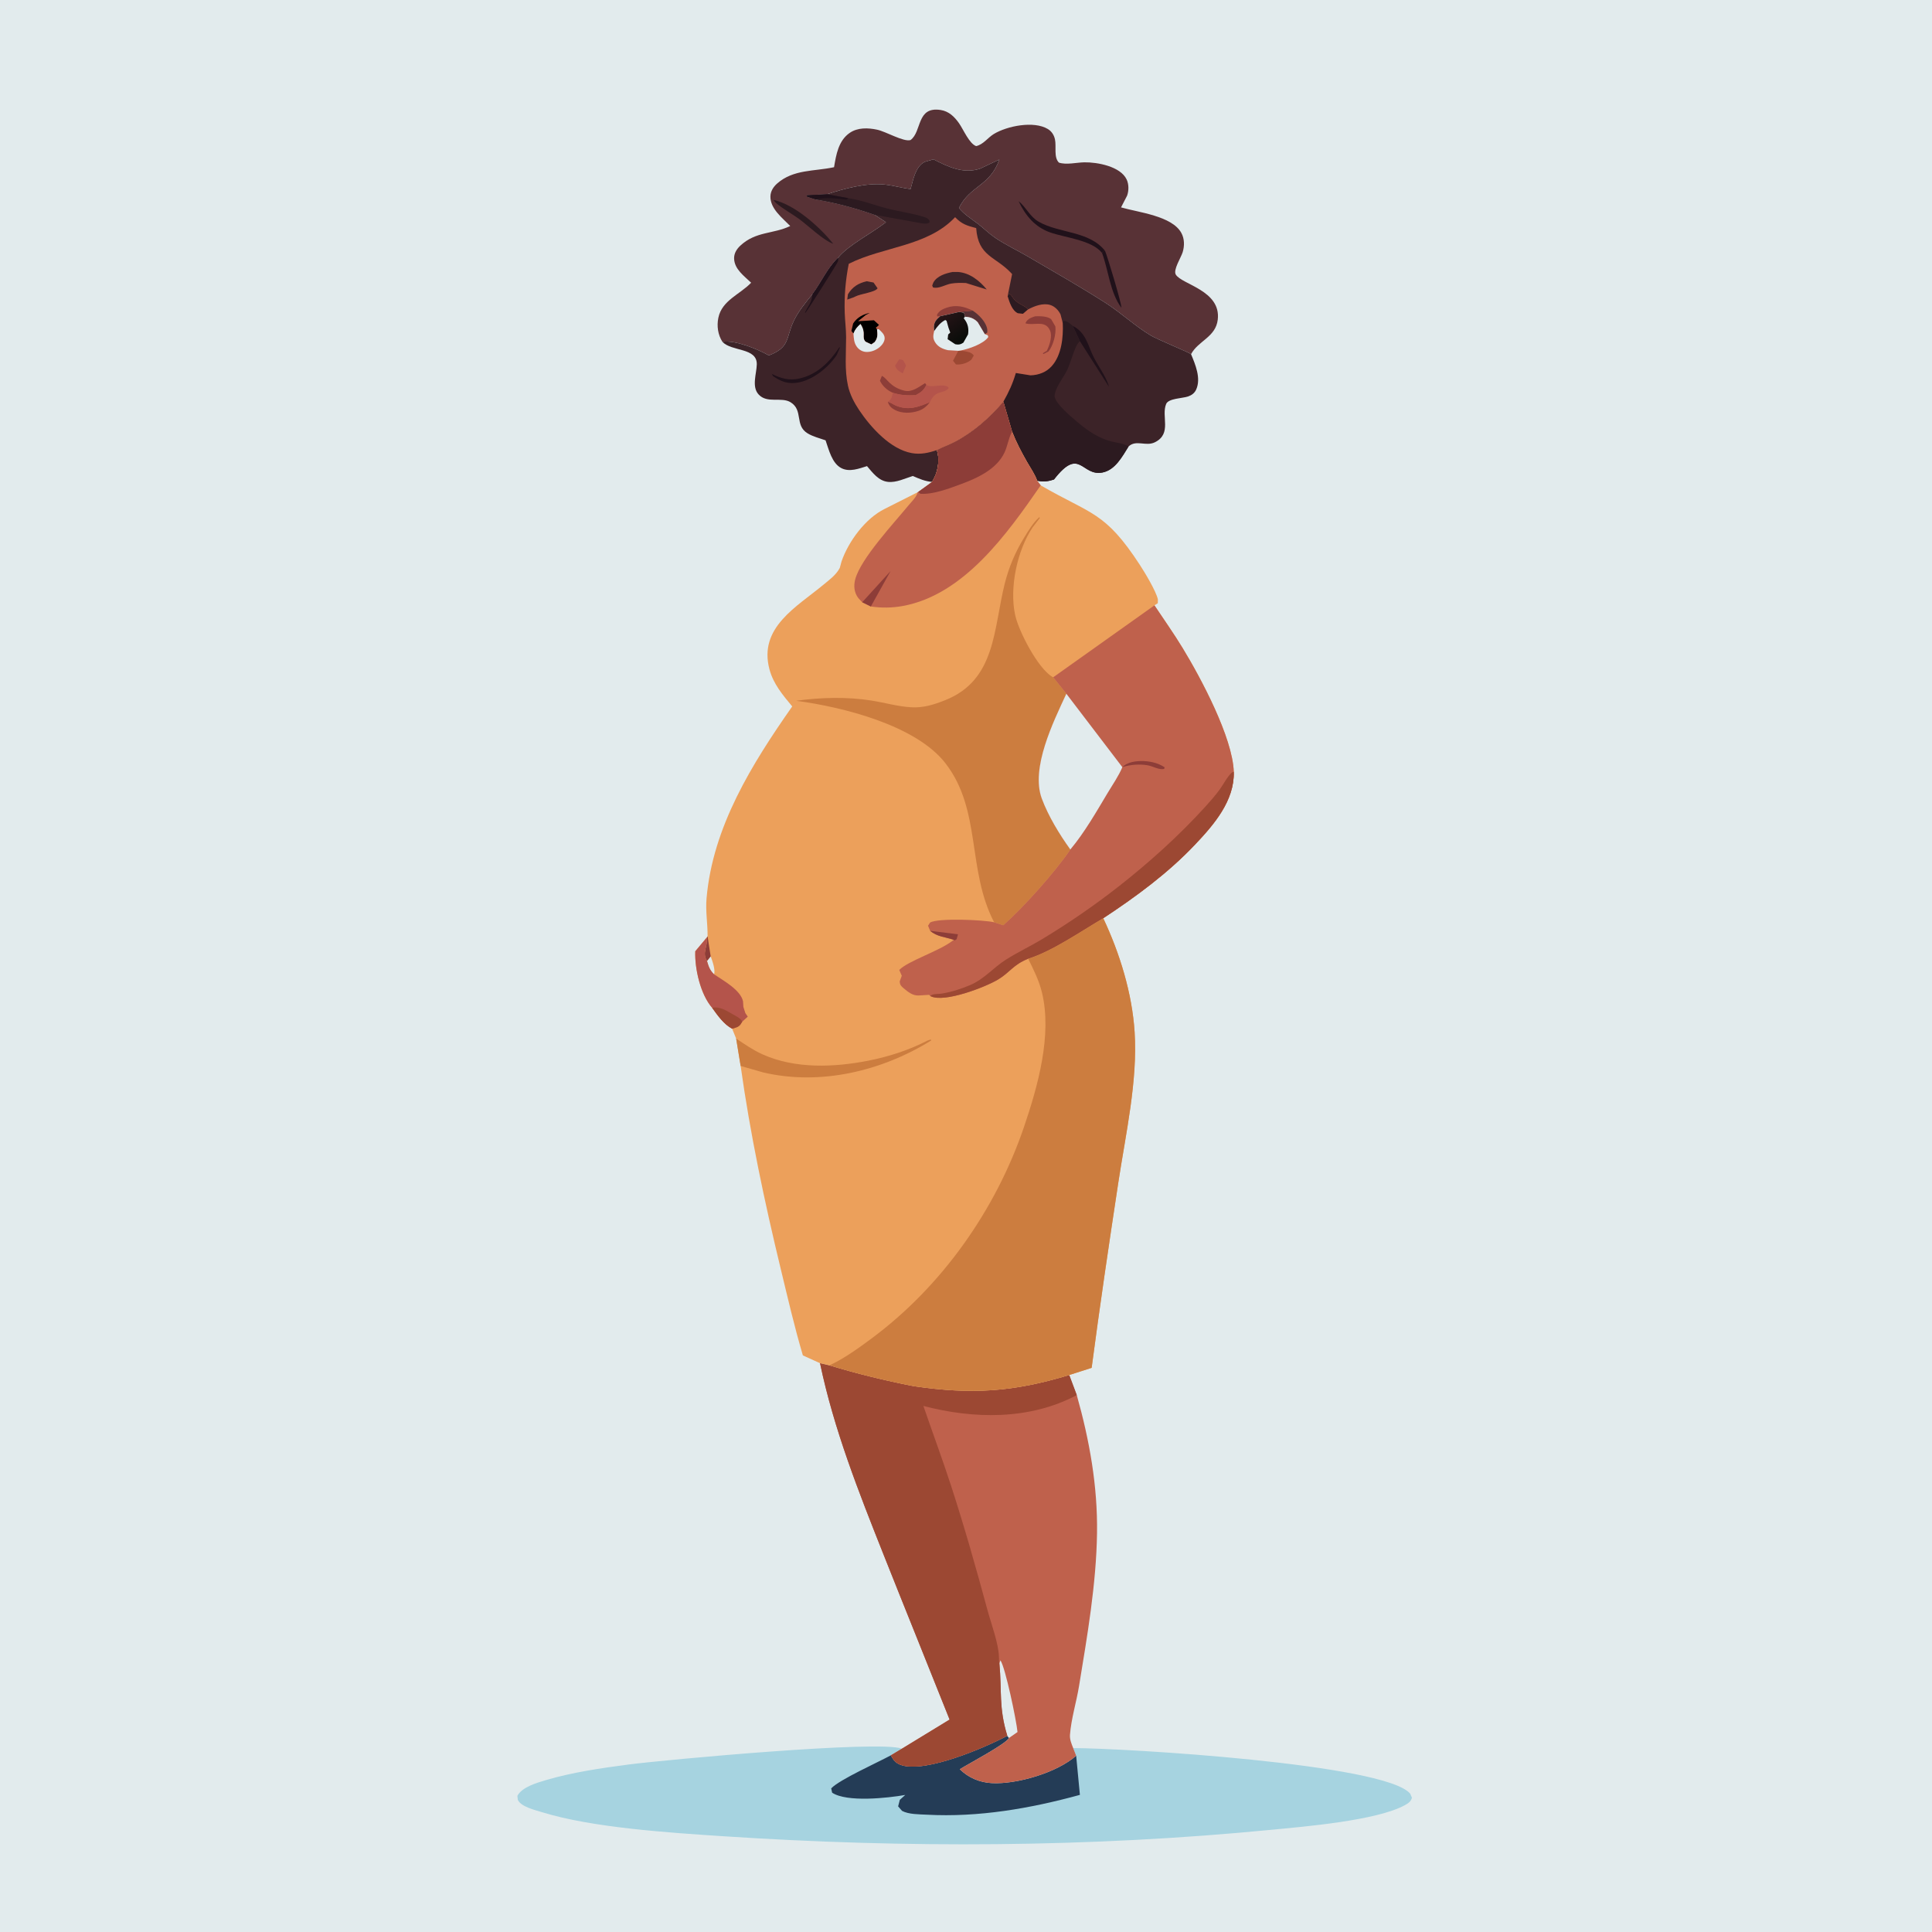 <svg version="1.1" xmlns="http://www.w3.org/2000/svg" style="display: block;" viewBox="0 0 2048 2048" width="1024" height="1024">
<defs>
	<linearGradient id="Gradient1" gradientUnits="userSpaceOnUse" x1="1022.8" y1="358.398" x2="1003.24" y2="332.32">
		<stop class="stop0" offset="0" stop-opacity="1" stop-color="rgb(9,12,9)"/>
		<stop class="stop1" offset="1" stop-opacity="1" stop-color="rgb(38,20,23)"/>
	</linearGradient>
</defs>
<path transform="translate(0,0)" fill="rgb(226,235,237)" d="M 0 0 L 2048 0 L 2048 2048 L 0 2048 L 0 0 z"/>
<path transform="translate(0,0)" fill="rgb(88,50,54)" d="M 884.126 177.239 C 886.355 163.989 888.766 149.155 900.699 140.889 C 909.149 135.034 920.122 135.419 929.785 137.48 C 939.262 139.501 957.752 150.633 965.171 148.481 C 977.512 139.508 971.228 112.623 997.108 116.59 C 1005.84 117.929 1011.76 123.732 1016.67 130.739 C 1021.2 137.2 1027.5 152.371 1034.76 154.868 C 1042.36 153.218 1047.07 145.945 1053.47 142.06 C 1067.57 133.496 1095.98 127.823 1110.75 136.763 C 1114.81 139.22 1117.29 143.128 1118.3 147.713 C 1119.97 155.319 1116.78 166.68 1122.49 172.365 C 1130.31 174.986 1141.19 172.216 1149.39 172.077 C 1163.29 171.842 1187.74 176.382 1194.28 190.228 C 1196.7 195.356 1196.68 202.088 1194.78 207.392 L 1188.35 219.836 C 1206.57 225.152 1242.2 228.767 1252.22 246.822 C 1255.68 253.066 1255.72 260.615 1253.68 267.324 C 1251.97 272.978 1243.38 286.072 1246.4 291.092 C 1252.75 301.619 1294.48 307.859 1290.88 338.783 C 1288.7 357.477 1270.14 361.163 1262.57 375.433 C 1260.58 373.567 1227.02 359.9 1220.12 355.785 C 1203.17 345.668 1188.73 331.837 1172.05 321.167 C 1145.24 304.019 1117.05 287.946 1089.55 271.875 C 1078.12 265.193 1065.77 259.446 1054.83 252 C 1048.5 247.692 1043.05 242.181 1036.99 237.509 C 1029.74 231.917 1022.36 227.631 1016.53 220.442 C 1028.37 196.579 1049.55 197.274 1059.34 169.112 L 1039.03 178.746 C 1021.28 184.693 1005.01 176.843 989.486 168.888 L 980.036 171.654 C 970.285 176.751 967.993 190.759 965.241 200.428 C 955.913 199.25 946.82 196.575 937.42 195.599 C 918.487 193.635 894.496 199.982 876.635 205.924 L 855.371 207.009 L 855.492 208.437 L 865.012 211.481 C 886.708 215.149 906.247 220.411 927.019 227.671 L 939.169 235.532 C 925.028 246.71 898.579 260.183 888.352 273.254 C 876.662 284.65 870.944 298.847 861.357 311.653 C 854.315 320.138 846.173 330.174 841.44 340.156 C 832.769 358.442 837.75 368.021 815.009 376.764 C 803.367 370.155 779.364 360.191 765.819 362.361 C 760.982 354.933 759.686 345.488 761.489 336.829 C 765.356 318.262 784.525 312.06 796.235 299.693 C 788.802 292.52 778.433 285.318 778.176 273.985 C 778.052 268.536 780.951 263.969 784.827 260.363 C 801.329 245.01 819.69 248.253 837.672 239.584 C 829.353 230.999 816.457 221.354 816.682 208.227 C 816.775 202.758 819.784 198.076 823.786 194.549 C 841.058 179.326 863.271 181.765 884.126 177.239 z"/>
<path transform="translate(0,0)" fill="rgb(32,17,26)" d="M 1168.2 268.159 L 1169.37 266.259 L 1171.4 265.922 C 1174.11 272.36 1188.86 321.303 1188.75 326.245 C 1176.69 310.331 1175.06 286.576 1168.2 268.159 z"/>
<path transform="translate(0,0)" fill="rgb(44,26,32)" d="M 819.866 211.883 C 842.716 216.904 869.307 240.919 883.268 258.416 C 872.932 255.006 856.085 238.59 846.39 231.63 C 838.779 226.166 829.78 221.342 822.72 215.281 C 821.501 214.235 820.78 213.186 819.866 211.883 z"/>
<path transform="translate(0,0)" fill="rgb(32,17,26)" d="M 1168.2 268.159 C 1157.46 254.465 1129.41 252.1 1113.19 246.37 C 1096.97 240.638 1086.95 228.454 1079.73 213.204 C 1087.78 219.683 1091.63 229.593 1100.92 234.963 C 1122.57 247.471 1154.63 244.592 1171.4 265.922 L 1169.37 266.259 L 1168.2 268.159 z"/>
<path transform="translate(0,0)" fill="rgb(166,211,224)" d="M 944.371 1860.7 C 947.304 1866.4 949.968 1869.48 956.302 1871.34 C 982.335 1878.97 1043.4 1852.93 1067.8 1840.01 L 1069.63 1842.27 C 1066.73 1848.49 1025.99 1870.07 1017.4 1875.46 C 1026.54 1884.47 1038.29 1889.44 1051.08 1890.18 C 1077.68 1891.73 1120.76 1878.99 1140.78 1861.13 L 1137.62 1853.04 C 1192.7 1853.18 1468.29 1869.67 1494.85 1901.35 L 1496.72 1905.69 C 1495.56 1909.73 1492.95 1911.5 1489.4 1913.46 C 1459.51 1929.97 1382.35 1936.29 1347.21 1939.7 C 1154.65 1958.42 959.866 1959.19 766.88 1946.5 C 710.062 1942.76 627.852 1937.53 574.448 1920.97 C 567.072 1918.68 552.362 1915.29 548.903 1907.92 L 548.453 1903.6 C 553.544 1894.31 568.875 1889.91 578.495 1887.06 C 606.509 1878.74 637.206 1874.27 666.161 1870.48 C 704.301 1865.5 932.721 1844.44 956.071 1853.68 L 944.371 1860.7 z"/>
<path transform="translate(0,0)" fill="rgb(36,60,86)" d="M 944.371 1860.7 C 947.304 1866.4 949.968 1869.48 956.302 1871.34 C 982.335 1878.97 1043.4 1852.93 1067.8 1840.01 L 1069.63 1842.27 C 1066.73 1848.49 1025.99 1870.07 1017.4 1875.46 C 1026.54 1884.47 1038.29 1889.44 1051.08 1890.18 C 1077.68 1891.73 1120.76 1878.99 1140.78 1861.13 L 1144.74 1902.64 C 1092.07 1917.09 1037.2 1926.62 982.399 1923.64 C 974.547 1923.22 963.231 1923.41 956.218 1919.6 L 952.051 1914.83 L 953.845 1907.89 L 959.608 1902.72 C 941.045 1906 897.698 1910.74 882.083 1900.31 L 881.107 1895.73 C 890.28 1886.22 930.243 1868.4 944.371 1860.7 z"/>
<path transform="translate(0,0)" fill="rgb(191,97,76)" d="M 869.274 1445.04 L 879.298 1447.35 C 908.645 1456.24 938.575 1463.57 968.671 1469.41 C 1030.29 1478.4 1073.75 1475.63 1133.43 1457.59 L 1141.43 1478.88 C 1154.93 1526.72 1163.62 1575.33 1162.89 1625.23 C 1162.09 1679.36 1152.54 1734.15 1143.79 1787.51 C 1141.04 1804.26 1135.48 1822.12 1134.23 1838.88 C 1133.85 1844.02 1135.8 1848.36 1137.62 1853.04 L 1140.78 1861.13 C 1120.76 1878.99 1077.68 1891.73 1051.08 1890.18 C 1038.29 1889.44 1026.54 1884.47 1017.4 1875.46 C 1025.99 1870.07 1066.73 1848.49 1069.63 1842.27 L 1067.8 1840.01 C 1043.4 1852.93 982.335 1878.97 956.302 1871.34 C 949.968 1869.48 947.304 1866.4 944.371 1860.7 L 956.071 1853.68 L 1006.62 1822.83 C 983.387 1764.4 959.711 1706.14 936.513 1647.68 C 910.184 1581.34 883.898 1515.1 869.274 1445.04 z"/>
<path transform="translate(0,0)" fill="rgb(226,235,237)" d="M 1059.4 1763.27 L 1060.49 1760.03 C 1065.81 1767.7 1077.54 1824.29 1078.6 1836.03 L 1069.63 1842.27 L 1067.8 1840.01 C 1058.56 1810.04 1062.16 1792.71 1059.4 1763.27 z"/>
<path transform="translate(0,0)" fill="rgb(156,72,51)" d="M 869.274 1445.04 L 879.298 1447.35 C 908.645 1456.24 938.575 1463.57 968.671 1469.41 C 1030.29 1478.4 1073.75 1475.63 1133.43 1457.59 L 1141.43 1478.88 C 1091.47 1505.41 1032.31 1504.36 978.84 1490.36 C 988.617 1518.91 999.187 1547.22 1008.5 1575.93 C 1022.55 1619.24 1034.97 1663.18 1046.87 1707.13 C 1050.67 1721.12 1058.64 1742.47 1058.93 1756.5 L 1059.1 1761.16 L 1059.4 1763.27 C 1062.16 1792.71 1058.56 1810.04 1067.8 1840.01 C 1043.4 1852.93 982.335 1878.97 956.302 1871.34 C 949.968 1869.48 947.304 1866.4 944.371 1860.7 L 956.071 1853.68 L 1006.62 1822.83 C 983.387 1764.4 959.711 1706.14 936.513 1647.68 C 910.184 1581.34 883.898 1515.1 869.274 1445.04 z"/>
<path transform="translate(0,0)" fill="rgb(60,35,40)" d="M 965.241 200.428 C 967.993 190.759 970.285 176.751 980.036 171.654 L 989.486 168.888 C 1005.01 176.843 1021.28 184.693 1039.03 178.746 L 1059.34 169.112 C 1049.55 197.274 1028.37 196.579 1016.53 220.442 C 1022.36 227.631 1029.74 231.917 1036.99 237.509 C 1043.05 242.181 1048.5 247.692 1054.83 252 C 1065.77 259.446 1078.12 265.193 1089.55 271.875 C 1117.05 287.946 1145.24 304.019 1172.05 321.167 C 1188.73 331.837 1203.17 345.668 1220.12 355.785 C 1227.02 359.9 1260.58 373.567 1262.57 375.433 C 1267.14 386.457 1273.29 400.939 1268.05 412.814 C 1266.36 416.646 1263.34 418.893 1259.47 420.255 C 1253.68 422.288 1238.71 422.248 1236.2 428.154 C 1230.66 441.222 1242.67 459.672 1224.23 468.83 C 1214.71 473.558 1204.37 465.8 1196.37 473.22 C 1189.64 483.868 1182.28 498.267 1168.58 500.897 C 1146.23 505.189 1144.82 472.728 1117.25 508.294 C 1110.69 510.391 1106.19 511.065 1099.45 509.561 C 1097.08 502.797 1092.31 495.972 1088.75 489.73 C 1082.71 479.125 1077.29 468.859 1072.82 457.463 L 1063.6 425.795 C 1049.14 442.783 1032.06 457.89 1012.23 468.349 C 1006.02 471.629 999.218 473.866 993.103 477.132 C 996.115 485.786 994.639 497.732 990.713 505.818 L 988.101 510.855 C 980.588 510.246 974.457 507.521 967.625 504.569 C 959.27 507.109 950.348 511.717 941.425 510.82 C 931.373 509.81 925.098 501.177 919.059 494.097 C 910.567 496.726 900.666 500.627 892.045 496.319 C 881.89 491.244 878.62 476.701 875.134 466.753 C 868.898 464.554 861.552 462.762 855.927 459.272 C 842.178 450.74 851.742 435.037 838.186 426.494 C 828.358 420.3 813.314 428.195 804.104 418.073 C 796.618 409.844 801.982 396.194 802.227 386.337 C 802.677 368.237 775.589 372.877 765.819 362.361 C 779.364 360.191 803.367 370.155 815.009 376.764 C 837.75 368.021 832.769 358.442 841.44 340.156 C 846.173 330.174 854.315 320.138 861.357 311.653 C 870.944 298.847 876.662 284.65 888.352 273.254 C 898.579 260.183 925.028 246.71 939.169 235.532 L 927.019 227.671 C 906.247 220.411 886.708 215.149 865.012 211.481 L 855.492 208.437 L 855.371 207.009 L 876.635 205.924 C 894.496 199.982 918.487 193.635 937.42 195.599 C 946.82 196.575 955.913 199.25 965.241 200.428 z"/>
<path transform="translate(0,0)" fill="rgb(32,17,26)" d="M 888.352 273.254 C 888.383 274.42 888.629 275.601 888.443 276.753 C 888.151 278.557 856.037 329.063 853.811 331.51 L 853.228 331.352 L 856.022 326.181 C 859.035 321.633 860.789 317.076 861.357 311.653 C 870.944 298.847 876.662 284.65 888.352 273.254 z"/>
<path transform="translate(0,0)" fill="rgb(32,17,26)" d="M 889.839 367.989 L 890.305 368.563 L 887.031 376.238 C 878.208 389.536 861.808 402.801 845.806 405.553 C 835.332 407.355 827.88 404.51 819.415 398.67 L 818.2 396.38 C 827.716 401.163 836.524 403.613 847.191 401.288 C 866.172 397.151 879.615 383.66 889.839 367.989 z"/>
<path transform="translate(0,0)" fill="rgb(32,17,26)" d="M 1137.08 345.376 C 1141.52 347.717 1145 350.437 1147.94 354.562 C 1153.04 361.717 1155.3 370.431 1159.17 378.225 C 1163.98 387.894 1171.35 397.533 1174.86 407.648 L 1175.44 409.824 L 1144.7 361.613 L 1137.08 345.376 z"/>
<path transform="translate(0,0)" fill="rgb(44,26,32)" d="M 865.012 211.481 L 855.492 208.437 L 855.371 207.009 L 876.635 205.924 L 899.163 210.041 C 913.326 212.061 926.498 217.444 940.282 220.967 C 953.624 224.377 967.326 226.008 980.489 230.306 C 982.604 230.997 983.721 231.708 985.112 233.519 L 985.457 235.662 C 983.021 237.656 980.109 237.018 977.085 236.724 L 927.019 227.671 C 906.247 220.411 886.708 215.149 865.012 211.481 z"/>
<path transform="translate(0,0)" fill="rgb(32,17,26)" d="M 865.012 211.481 L 855.492 208.437 L 855.371 207.009 L 876.635 205.924 L 899.163 210.041 L 897.362 211.689 C 886.703 210.539 875.524 208.659 865.012 211.481 z"/>
<path transform="translate(0,0)" fill="rgb(44,26,32)" d="M 1126.56 342.798 L 1127.41 340.21 C 1131.11 340.009 1134.4 343.109 1137.08 345.376 L 1144.7 361.613 C 1143.17 363.275 1141.93 364.758 1140.96 366.825 C 1137.08 375.072 1135.02 384.121 1131.15 392.316 C 1127.44 400.158 1118.64 410.729 1117.92 419.264 C 1117.28 426.921 1136.36 442.498 1141.81 447.148 C 1152.74 456.463 1164.45 464.627 1178.53 468.044 C 1184.32 469.452 1191.22 470.093 1196.37 473.22 C 1189.64 483.868 1182.28 498.267 1168.58 500.897 C 1146.23 505.189 1144.82 472.728 1117.25 508.294 C 1110.69 510.391 1106.19 511.065 1099.45 509.561 C 1097.08 502.797 1092.31 495.972 1088.75 489.73 C 1082.71 479.125 1077.29 468.859 1072.82 457.463 L 1063.6 425.795 C 1069.3 415.769 1073.6 406.466 1076.82 395.378 L 1092.26 397.845 C 1100.81 397.673 1108.99 394.615 1114.8 388.19 C 1125.24 376.627 1127.26 357.708 1126.56 342.798 z"/>
<path transform="translate(0,0)" fill="rgb(191,97,76)" d="M 1012.44 230.222 C 1019.5 237.601 1025.13 239.281 1034.79 241.791 C 1036.91 272.167 1055.26 271.508 1072.16 289.758 L 1072.87 290.552 L 1068.12 313.927 L 1069.69 311.126 L 1071.93 312.944 C 1078.11 323.276 1084.5 322.024 1089.7 328.052 C 1096.41 324.453 1105.52 320.946 1113.22 323.253 C 1118 324.684 1122.12 328.864 1124.21 333.312 L 1125.96 339.992 L 1126.56 342.798 C 1127.26 357.708 1125.24 376.627 1114.8 388.19 C 1108.99 394.615 1100.81 397.673 1092.26 397.845 L 1076.82 395.378 C 1073.6 406.466 1069.3 415.769 1063.6 425.795 C 1049.14 442.783 1032.06 457.89 1012.23 468.349 C 1006.02 471.629 999.218 473.866 993.103 477.132 C 984.287 480.113 975.9 481.991 966.513 480.309 C 943.842 476.247 923.086 453.083 910.88 434.931 C 905.538 426.988 900.868 418.103 898.834 408.684 C 895.196 391.832 896.903 374.64 896.909 357.598 C 896.912 348.962 895.741 340.303 895.442 331.666 C 894.834 314.147 896.303 296.855 899.71 279.668 C 935.835 261.311 983.204 261.429 1012.44 230.222 z"/>
<path transform="translate(0,0)" fill="rgb(180,84,75)" d="M 953.252 380.737 L 957.413 381.803 L 960.421 387.495 L 956.936 395.869 C 953.345 393.754 950.034 391.795 948.834 387.567 L 953.252 380.737 z"/>
<path transform="translate(0,0)" fill="rgb(44,26,32)" d="M 1068.12 313.927 L 1069.69 311.126 L 1071.93 312.944 C 1078.11 323.276 1084.5 322.024 1089.7 328.052 L 1084.34 332.638 L 1078.87 332.006 C 1072.64 328.96 1070.02 320.085 1068.12 313.927 z"/>
<path transform="translate(0,0)" fill="rgb(141,61,56)" d="M 941.092 425.883 L 942.435 426.319 C 945.054 427.208 947.166 428.928 949.729 429.972 C 963.038 435.392 973.247 431.581 985.814 426.273 C 982.493 430.484 979.06 433.619 973.906 435.426 C 966.108 438.159 955.971 438.531 948.544 434.51 C 944.691 432.424 942.371 430.066 941.092 425.883 z"/>
<path transform="translate(0,0)" fill="rgb(88,50,54)" d="M 1031.13 329.29 C 1037.52 333.453 1045.47 341.381 1046.58 349.37 L 1046.56 352.548 L 1043.9 354.155 L 1036.42 341.568 C 1032.47 337.558 1028.38 335.903 1022.84 335.786 L 1021.91 331.615 L 1017.03 330.61 L 1031.13 329.29 z"/>
<path transform="translate(0,0)" fill="rgb(141,61,56)" d="M 996.588 335.192 L 993.522 335.421 L 993.245 333.659 C 995.517 329.435 999.168 327.649 1003.58 326.136 C 1013.38 322.775 1022.17 324.858 1031.13 329.29 L 1017.03 330.61 L 996.588 335.192 z"/>
<path transform="translate(0,0)" fill="rgb(156,72,51)" d="M 1015.85 371.87 L 1017.21 371.708 L 1021.42 372.074 C 1025.54 372.867 1029.78 373.235 1032.25 376.877 L 1029.62 381.315 C 1025.45 384.972 1018.82 386.815 1013.38 386.326 L 1010.24 382.413 L 1015.85 371.87 z"/>
<path transform="translate(0,0)" fill="rgb(141,61,56)" d="M 946.419 416.32 C 940.714 414.003 935.37 409.166 932.784 403.595 L 934.798 398.491 C 940.237 400.577 942.978 410.314 958.775 414.167 C 966.851 416.136 974.272 409.958 980.576 406.146 L 982.02 407.994 C 979.133 413.896 976.323 415.902 970.6 418.927 C 961.931 419.23 954.778 419.121 946.419 416.32 z"/>
<path transform="translate(0,0)" fill="rgb(60,35,40)" d="M 918.863 298.123 L 926.003 299.498 L 930.269 305.614 C 927.542 309.948 912.675 311.186 906.352 314.46 L 905.161 315.087 L 898.097 317.571 L 898.856 311.933 C 903.639 304.012 910.056 300.093 918.863 298.123 z"/>
<path transform="translate(0,0)" fill="rgb(141,61,56)" d="M 1097.36 335.269 C 1102.35 335.07 1110.03 335.082 1114.21 338.27 L 1118.72 345.965 C 1119.76 353.763 1116.45 366.518 1111.42 372.548 L 1106.11 375.278 L 1105.41 374.468 L 1108.43 372.592 L 1109.65 371.929 L 1110.41 370.257 C 1112.84 364.982 1115.6 356.058 1113.07 350.334 C 1107.89 338.625 1095.72 345.61 1087.04 342.72 L 1087.44 341.736 C 1089.54 337.75 1093.38 336.588 1097.36 335.269 z"/>
<path transform="translate(0,0)" fill="rgb(0,0,0)" d="M 904.698 353.557 L 902.533 350.811 L 904.388 342.857 C 908.521 336.593 914.708 333.087 922.006 331.709 L 917.743 333.929 L 909.558 340.497 L 926.396 339.497 L 931.769 344.412 L 929.976 346.14 L 928.393 347.352 L 929.667 349.078 C 930.306 354.437 930.634 358.14 927.157 362.641 L 923.647 365.09 L 917.483 362.182 C 912.918 357.225 918.687 353.463 912.142 343.42 C 908.516 346.813 906.493 348.907 904.698 353.557 z"/>
<path transform="translate(0,0)" fill="rgb(226,235,237)" d="M 904.698 353.557 C 906.493 348.907 908.516 346.813 912.142 343.42 C 918.687 353.463 912.918 357.225 917.483 362.182 L 923.647 365.09 L 927.157 362.641 C 930.634 358.14 930.306 354.437 929.667 349.078 L 931.483 348.927 C 934.195 351.504 937.662 354.25 937.77 358.331 C 937.867 361.993 935.298 365.498 932.66 367.802 C 928.722 371.241 922.907 373.504 917.643 373.029 C 913.816 372.684 910.47 370.606 908.229 367.518 C 905.182 363.32 905.049 358.539 904.698 353.557 z"/>
<path transform="translate(0,0)" fill="rgb(60,35,40)" d="M 1009.85 288.287 L 1015.51 288.301 C 1027.96 289.216 1038.4 297.551 1046 306.877 L 1023.98 300.016 C 1018.83 299.814 1013.34 299.724 1008.24 300.602 C 1002.25 301.636 994.83 306.485 988.977 304.647 L 988.191 302.666 L 989.314 299.646 C 993.119 292.484 1002.55 289.669 1009.85 288.287 z"/>
<path transform="translate(0,0)" fill="rgb(180,84,75)" d="M 982.02 407.994 L 983.117 408.598 C 989.573 411.155 999.622 406.09 1005.32 410.486 L 1005.55 411.506 C 1000.83 417.796 991.486 412.712 985.814 426.273 C 973.247 431.581 963.038 435.392 949.729 429.972 C 947.166 428.928 945.054 427.208 942.435 426.319 L 941.092 425.883 L 941.856 425.449 C 945.217 423.185 945.628 419.992 946.419 416.32 C 954.778 419.121 961.931 419.23 970.6 418.927 C 976.323 415.902 979.133 413.896 982.02 407.994 z"/>
<path transform="translate(0,0)" fill="rgb(226,235,237)" d="M 1017.03 330.61 L 1021.91 331.615 L 1022.84 335.786 C 1028.38 335.903 1032.47 337.558 1036.42 341.568 L 1043.9 354.155 L 1047.03 355.358 L 1047.65 357.251 C 1042.56 364.535 1027.22 369.833 1018.68 371.453 L 1017.21 371.708 L 1015.85 371.87 L 1004.87 371.209 C 999.236 369.939 994.216 367.765 991.139 362.624 C 988.631 358.435 989.202 355.51 990.211 350.98 L 989.979 346.371 C 990.256 340.942 992.769 338.668 996.588 335.192 L 1017.03 330.61 z"/>
<path transform="translate(0,0)" fill="url(#Gradient1)" d="M 1017.03 330.61 L 1021.91 331.615 L 1022.84 335.786 L 1021.56 337.367 L 1022.24 338.211 C 1026.05 343.129 1027.11 348.26 1026.17 354.45 L 1021.22 363.218 C 1018.49 365.188 1015.84 365.63 1012.61 364.918 L 1004.52 359.583 L 1005.11 354.57 L 1007.32 352.545 L 1005.47 347.47 L 1003.39 340.072 L 1002.02 339.193 C 996.847 341.909 993.473 346.248 990.211 350.98 L 989.979 346.371 C 990.256 340.942 992.769 338.668 996.588 335.192 L 1017.03 330.61 z"/>
<path transform="translate(0,0)" fill="rgb(236,160,91)" d="M 993.103 477.132 C 999.218 473.866 1006.02 471.629 1012.23 468.349 C 1032.06 457.89 1049.14 442.783 1063.6 425.795 L 1072.82 457.463 C 1077.29 468.859 1082.71 479.125 1088.75 489.73 C 1092.31 495.972 1097.08 502.797 1099.45 509.561 L 1103.18 514.488 C 1157 545.742 1171.16 541.798 1208.35 598.885 C 1213.53 606.832 1225.38 626.435 1227.39 635.283 L 1227.34 639.422 L 1223.76 641.684 C 1233.77 656.69 1244.19 671.425 1253.57 686.834 C 1273.06 718.854 1306.56 781.625 1307.86 818.086 C 1308.68 848.862 1286.82 874.149 1266.81 895.271 C 1238.04 925.639 1204.3 950.43 1169.5 973.364 C 1187.05 1010.55 1200.12 1052.91 1202.75 1094.08 C 1206.05 1145.91 1193.3 1201.89 1185.5 1253.26 C 1175.55 1318.79 1165.85 1384.27 1157.19 1449.97 L 1133.43 1457.59 C 1073.75 1475.63 1030.29 1478.4 968.671 1469.41 C 938.575 1463.57 908.645 1456.24 879.298 1447.35 L 869.274 1445.04 L 851.077 1436.8 C 842.123 1406.51 834.947 1375.43 827.527 1344.73 C 810.409 1273.89 795.233 1202.17 785.115 1129.96 L 780.36 1100.93 L 776.066 1090.43 C 767.337 1085.86 760.577 1076.19 754.972 1068.39 C 742.527 1054.26 736.302 1026.68 737.02 1008.36 L 749.373 993.633 L 750.062 992.532 C 750.195 979.039 747.786 966.077 748.963 952.407 C 755.508 876.344 797.174 809.738 839.786 748.846 C 829.833 736.887 819.821 725.041 815.705 709.705 C 803.75 665.163 844.444 643.455 873.063 619.679 C 879.045 614.709 885.954 609.697 889.764 602.78 L 890.269 601.813 L 892.058 595.176 C 899.374 573.957 917.324 549.54 937.751 539.473 L 972.631 521.857 L 973.34 521.518 L 988.101 510.855 L 990.713 505.818 C 994.639 497.732 996.115 485.786 993.103 477.132 z"/>
<path transform="translate(0,0)" fill="rgb(226,235,237)" d="M 753.358 1013.78 C 755.048 1018.31 758.628 1028.27 756.91 1032.79 C 752.442 1028.44 751.157 1024.53 749.457 1018.66 L 753.358 1013.78 z"/>
<path transform="translate(0,0)" fill="rgb(141,61,56)" d="M 750.062 992.532 L 753.358 1013.78 L 749.457 1018.66 C 743.867 1009.89 750.437 1003.42 749.373 993.633 L 750.062 992.532 z"/>
<path transform="translate(0,0)" fill="rgb(180,84,75)" d="M 749.373 993.633 C 750.437 1003.42 743.867 1009.89 749.457 1018.66 C 751.157 1024.53 752.442 1028.44 756.91 1032.79 C 766.616 1039.4 785.145 1049.38 787.645 1061.51 L 788.01 1067.35 L 790.107 1073.91 L 792.654 1077.69 L 786.785 1083.04 C 784.459 1087.15 783.032 1088.47 778.385 1089.81 L 776.066 1090.43 C 767.337 1085.86 760.577 1076.19 754.972 1068.39 C 742.527 1054.26 736.302 1026.68 737.02 1008.36 L 749.373 993.633 z"/>
<path transform="translate(0,0)" fill="rgb(156,72,51)" d="M 754.972 1068.39 C 762.292 1066.43 770.086 1071.28 776.27 1074.9 C 779.629 1076.87 785.312 1079.29 786.785 1083.04 C 784.459 1087.15 783.032 1088.47 778.385 1089.81 L 776.066 1090.43 C 767.337 1085.86 760.577 1076.19 754.972 1068.39 z"/>
<path transform="translate(0,0)" fill="rgb(204,125,63)" d="M 780.36 1100.93 C 789.353 1106.94 798.203 1113.06 808.089 1117.55 C 842.794 1133.28 884.528 1131.51 921.024 1124.25 C 942.516 1119.97 963.688 1113.12 983.202 1103.04 L 986.612 1101.9 L 987.155 1102.91 C 934.973 1135.37 869.715 1151.05 809.036 1136.82 L 785.115 1129.96 L 780.36 1100.93 z"/>
<path transform="translate(0,0)" fill="rgb(191,97,76)" d="M 993.103 477.132 C 999.218 473.866 1006.02 471.629 1012.23 468.349 C 1032.06 457.89 1049.14 442.783 1063.6 425.795 L 1072.82 457.463 C 1077.29 468.859 1082.71 479.125 1088.75 489.73 C 1092.31 495.972 1097.08 502.797 1099.45 509.561 L 1103.18 514.488 C 1068.03 565.264 1022.04 630.53 956.939 642.38 C 945.616 644.441 934.494 644.553 923.124 642.901 L 913.978 638.405 L 909.887 634.028 C 905.431 628.257 904.72 621.069 906.568 614.141 C 912.428 592.174 947.319 554.868 962.786 536.029 C 965.79 532.37 972.108 526.345 972.631 521.857 L 973.34 521.518 L 988.101 510.855 L 990.713 505.818 C 994.639 497.732 996.115 485.786 993.103 477.132 z"/>
<path transform="translate(0,0)" fill="rgb(141,61,56)" d="M 913.978 638.405 L 944.031 605.369 L 923.124 642.901 L 913.978 638.405 z"/>
<path transform="translate(0,0)" fill="rgb(141,61,56)" d="M 993.103 477.132 C 999.218 473.866 1006.02 471.629 1012.23 468.349 C 1032.06 457.89 1049.14 442.783 1063.6 425.795 L 1072.82 457.463 L 1072.08 458.956 C 1069.01 465.334 1067.97 472.663 1065.05 479.168 C 1056.99 497.157 1036.25 506.719 1018.67 513.19 C 1005.99 517.86 989.326 524.316 975.631 523.421 L 973.34 521.518 L 988.101 510.855 L 990.713 505.818 C 994.639 497.732 996.115 485.786 993.103 477.132 z"/>
<path transform="translate(0,0)" fill="rgb(204,125,63)" d="M 844.004 742.861 C 869.739 739.229 898.215 738.501 924.027 742.645 C 937.983 744.886 951.797 748.936 965.949 749.744 C 978.911 750.483 990.041 746.951 1001.95 742.212 C 1055.85 720.768 1053.02 666.67 1065.1 618.527 C 1069.4 601.379 1076.23 585.187 1085.49 570.127 C 1089.99 562.797 1095.23 553.956 1101.68 548.226 L 1102.29 549.028 L 1094.57 559.123 C 1078.28 583.337 1069.89 622.931 1076.04 651.644 C 1079.78 669.154 1100.1 708.204 1115.27 717.313 L 1116.42 717.967 L 1130.38 735.403 C 1116.61 765.199 1092.33 814.179 1104.38 846.593 C 1111.23 865.028 1123.09 884.534 1134.62 900.496 C 1118.88 923.937 1084.79 962.035 1063.52 980.809 L 1053.82 977.667 C 1024.76 921.763 1040.72 859.099 1002.38 809.301 C 971.179 768.781 893.208 749.388 844.004 742.861 z"/>
<path transform="translate(0,0)" fill="rgb(191,97,76)" d="M 1116.42 717.967 L 1223.76 641.684 C 1233.77 656.69 1244.19 671.425 1253.57 686.834 C 1273.06 718.854 1306.56 781.625 1307.86 818.086 C 1308.68 848.862 1286.82 874.149 1266.81 895.271 C 1238.04 925.639 1204.3 950.43 1169.5 973.364 C 1146.36 986.833 1115.3 1008.49 1089.91 1016.3 C 1074 1022.57 1070.69 1030.73 1057.87 1038.39 C 1044.45 1046.41 1001.6 1063.01 986.822 1056.16 L 986.058 1055.75 L 984.971 1054.57 L 973.956 1055.24 C 967.539 1055.64 962.545 1051.48 957.843 1047.55 C 955.088 1045.24 953.989 1044.03 953.698 1040.43 L 955.927 1034.35 L 953.249 1028.2 C 962.358 1018.64 995.834 1008.19 1009.87 997.144 L 1011.01 996.239 C 1002.28 993.242 993.27 993.043 985.999 986.697 L 983.756 981.315 L 985.894 977.975 C 994.298 972.888 1043.13 975.075 1053.82 977.667 L 1063.52 980.809 C 1084.79 962.035 1118.88 923.937 1134.62 900.496 C 1123.09 884.534 1111.23 865.028 1104.38 846.593 C 1092.33 814.179 1116.61 765.199 1130.38 735.403 L 1116.42 717.967 z"/>
<path transform="translate(0,0)" fill="rgb(141,61,56)" d="M 985.999 986.697 L 1015.49 990.414 L 1014.06 995.592 L 1012.1 996.845 L 1011.01 996.239 C 1002.28 993.242 993.27 993.043 985.999 986.697 z"/>
<path transform="translate(0,0)" fill="rgb(141,61,56)" d="M 1189.72 813.219 C 1194.33 808.34 1202.24 806.932 1208.69 806.76 C 1217.53 806.523 1227.21 808.335 1234.59 813.414 L 1234.03 815.04 C 1229.01 816.473 1222.12 812.265 1217.03 811.33 C 1208.32 809.729 1198.09 810.445 1189.72 813.219 z"/>
<path transform="translate(0,0)" fill="rgb(156,72,51)" d="M 986.058 1055.75 C 989.181 1053.07 994.18 1053.94 998.139 1053.28 C 1008.5 1051.57 1018.54 1048.42 1028.19 1044.32 C 1043.55 1037.79 1052.72 1025.91 1066.31 1017.28 C 1078.67 1009.44 1092.1 1003.14 1104.66 995.569 C 1132.64 978.687 1160 959.9 1185.73 939.74 C 1218.34 914.193 1250.07 885.573 1277.9 854.905 C 1283.14 849.136 1288.24 843.288 1292.86 837.004 C 1296.57 831.96 1301.16 823.004 1305.68 819.06 C 1306.28 818.536 1307.14 818.411 1307.86 818.086 C 1308.68 848.862 1286.82 874.149 1266.81 895.271 C 1238.04 925.639 1204.3 950.43 1169.5 973.364 C 1146.36 986.833 1115.3 1008.49 1089.91 1016.3 C 1074 1022.57 1070.69 1030.73 1057.87 1038.39 C 1044.45 1046.41 1001.6 1063.01 986.822 1056.16 L 986.058 1055.75 z"/>
<path transform="translate(0,0)" fill="rgb(226,235,237)" d="M 1130.38 735.403 L 1189.72 813.219 C 1185.86 822.543 1179.51 831.606 1174.32 840.267 C 1162.18 860.503 1149.82 882.325 1134.62 900.496 C 1123.09 884.534 1111.23 865.028 1104.38 846.593 C 1092.33 814.179 1116.61 765.199 1130.38 735.403 z"/>
<path transform="translate(0,0)" fill="rgb(204,125,63)" d="M 1089.91 1016.3 C 1115.3 1008.49 1146.36 986.833 1169.5 973.364 C 1187.05 1010.55 1200.12 1052.91 1202.75 1094.08 C 1206.05 1145.91 1193.3 1201.89 1185.5 1253.26 C 1175.55 1318.79 1165.85 1384.27 1157.19 1449.97 L 1133.43 1457.59 C 1073.75 1475.63 1030.29 1478.4 968.671 1469.41 C 938.575 1463.57 908.645 1456.24 879.298 1447.35 L 880.933 1446.56 C 896.247 1439.13 910.272 1428.93 923.917 1418.81 C 998.333 1363.62 1055.59 1282.41 1085.4 1194.83 C 1100.12 1151.58 1115.57 1097.04 1104.43 1051.73 C 1101.33 1039.16 1095.61 1027.83 1089.91 1016.3 z"/>
</svg>